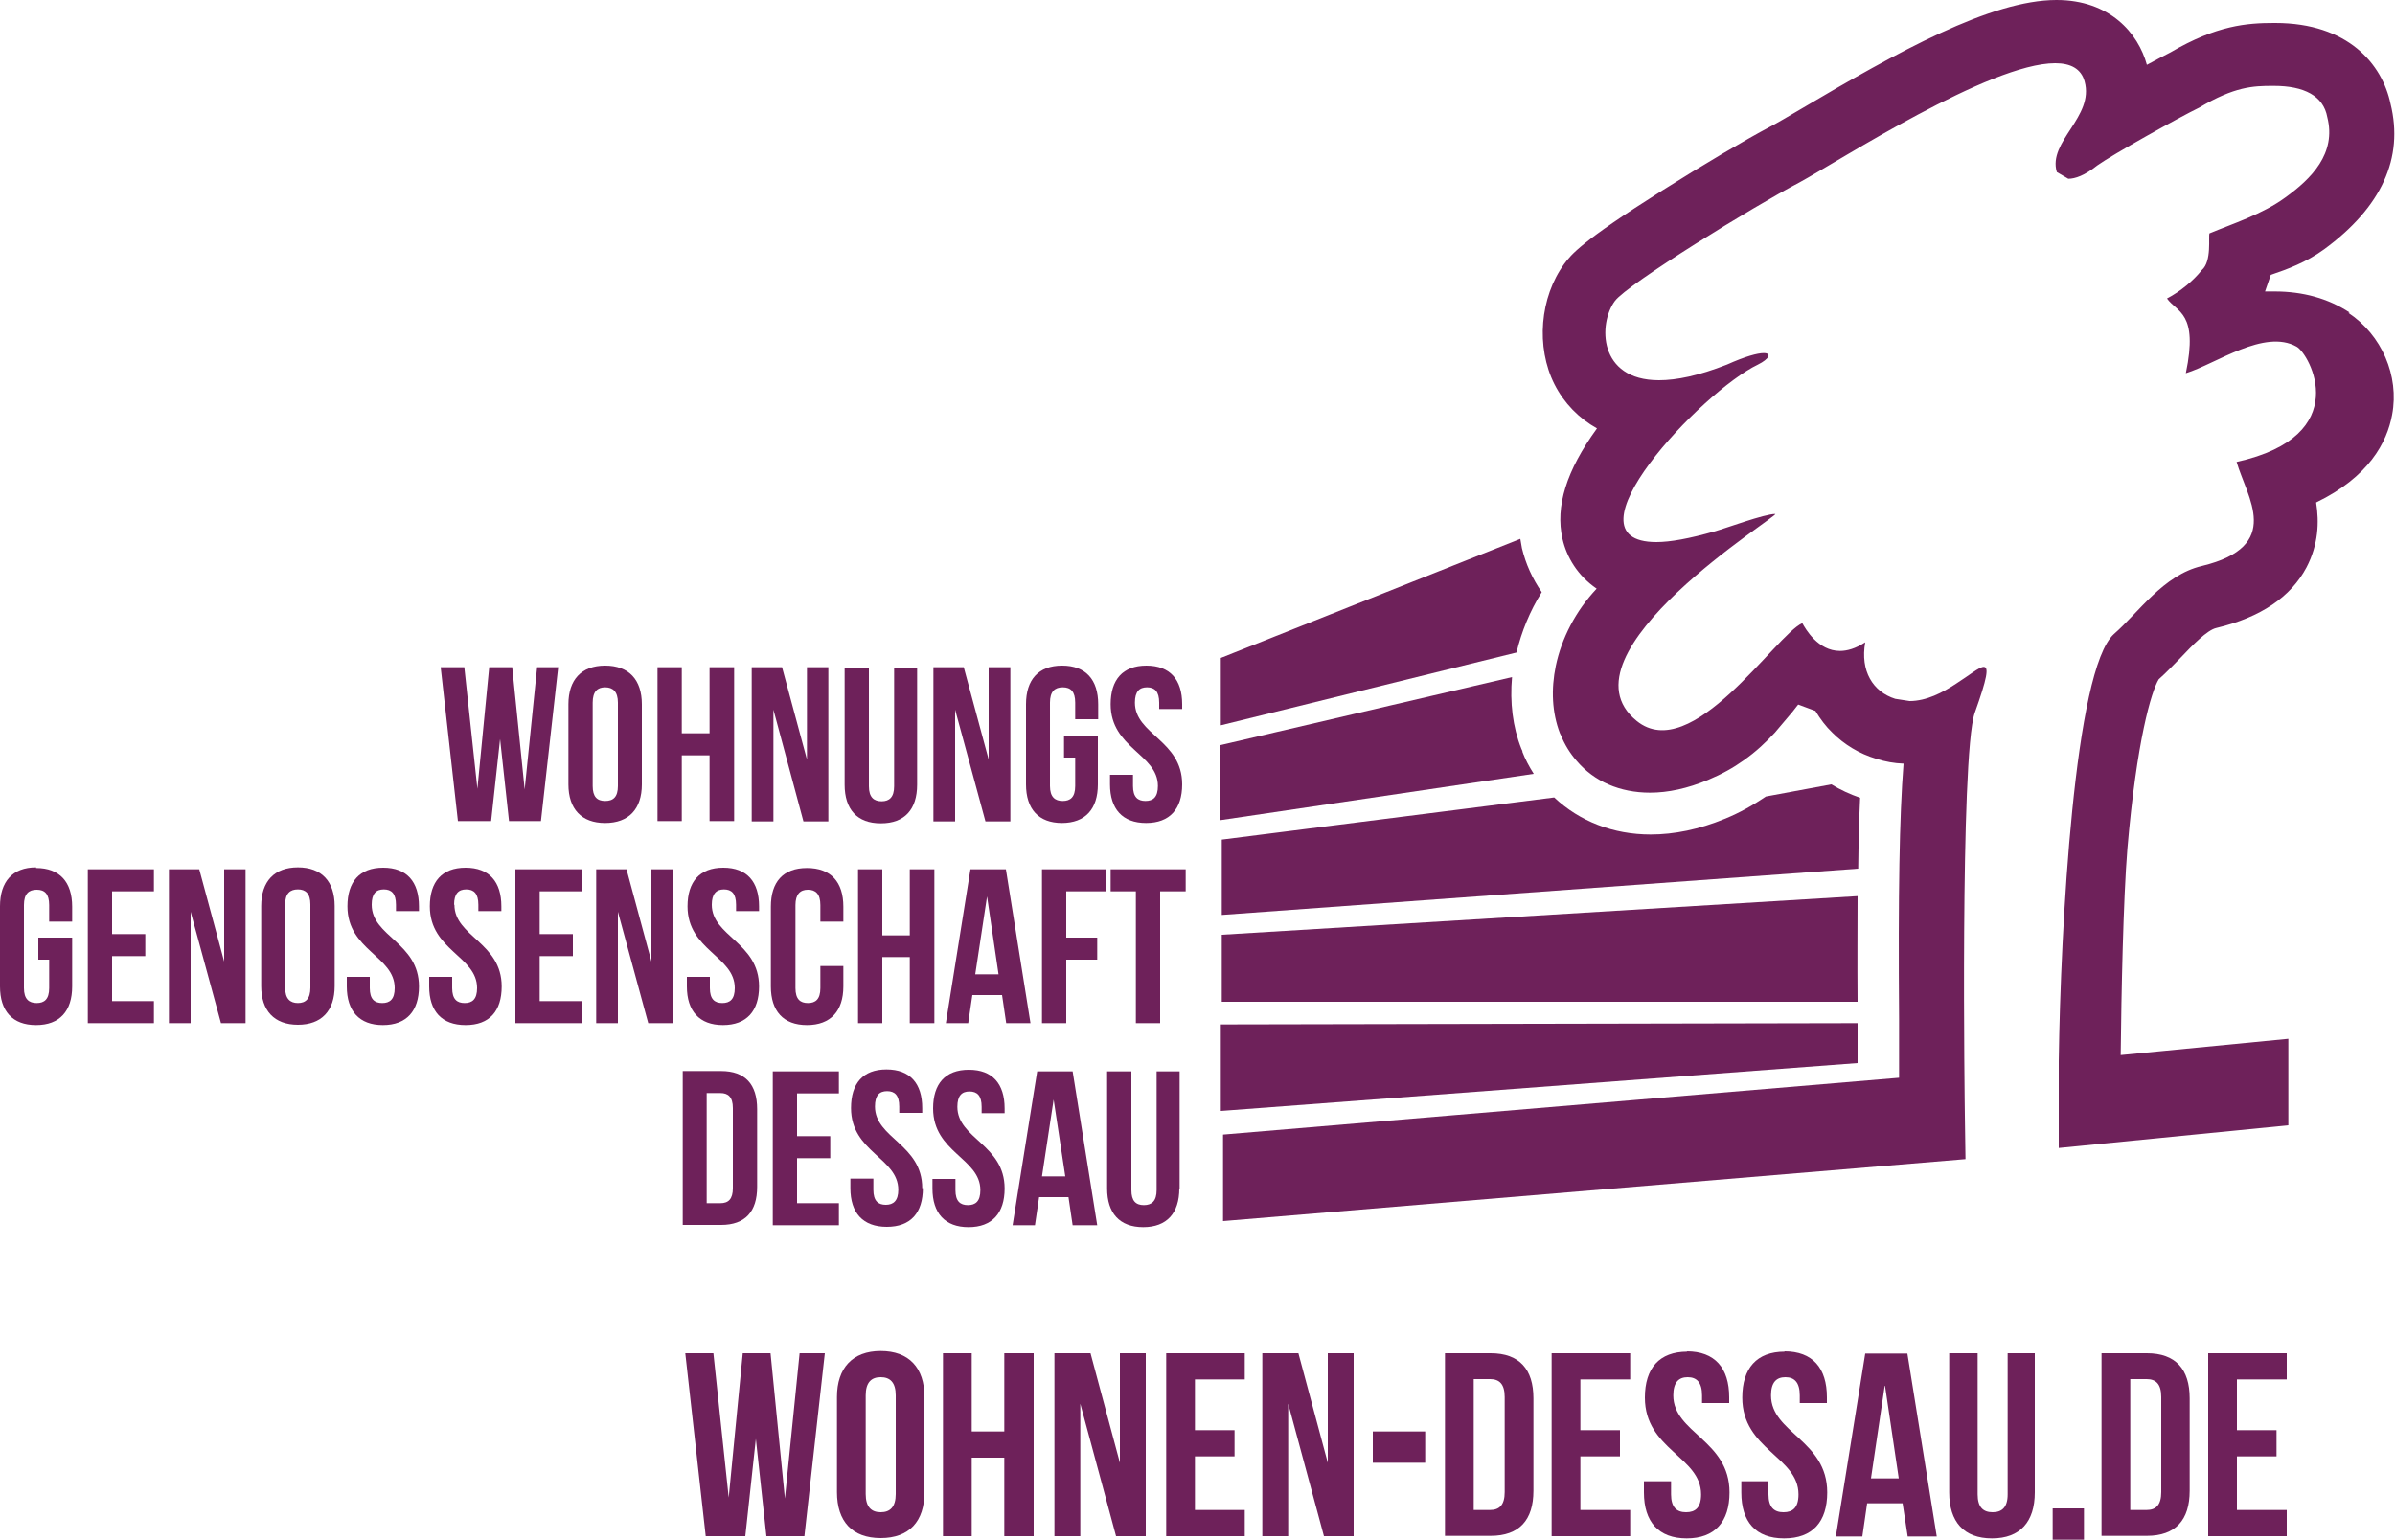 <?xml version="1.0" encoding="UTF-8"?><svg id="Ebene_1" xmlns="http://www.w3.org/2000/svg" xmlns:xlink="http://www.w3.org/1999/xlink" viewBox="0 0 75 48.23"><defs><style>.cls-1{clip-path:url(#clippath-4);}.cls-1,.cls-2,.cls-3,.cls-4,.cls-5,.cls-6,.cls-7,.cls-8,.cls-9,.cls-10,.cls-11,.cls-12,.cls-13,.cls-14,.cls-15,.cls-16{fill:none;}.cls-2{clip-path:url(#clippath-2);}.cls-3{clip-path:url(#clippath-6);}.cls-4{clip-path:url(#clippath-9);}.cls-5{clip-path:url(#clippath-12);}.cls-6{clip-path:url(#clippath-13);}.cls-17{fill:#6e215a;}.cls-7{clip-path:url(#clippath-7);}.cls-8{clip-path:url(#clippath-10);}.cls-9{clip-path:url(#clippath-5);}.cls-10{clip-path:url(#clippath-3);}.cls-11{clip-path:url(#clippath-11);}.cls-13{clip-path:url(#clippath);}.cls-14{clip-path:url(#clippath-1);}.cls-15{clip-path:url(#clippath-8);}.cls-16{clip-path:url(#clippath-14);}</style><clipPath id="clippath"><rect class="cls-12" width="75" height="48.23"/></clipPath><clipPath id="clippath-1"><rect class="cls-12" width="75" height="48.23"/></clipPath><clipPath id="clippath-2"><rect class="cls-12" width="75" height="48.23"/></clipPath><clipPath id="clippath-3"><rect class="cls-12" width="75" height="48.23"/></clipPath><clipPath id="clippath-4"><rect class="cls-12" width="75" height="48.23"/></clipPath><clipPath id="clippath-5"><rect class="cls-12" width="75" height="48.23"/></clipPath><clipPath id="clippath-6"><rect class="cls-12" width="75" height="48.23"/></clipPath><clipPath id="clippath-7"><rect class="cls-12" width="75" height="48.23"/></clipPath><clipPath id="clippath-8"><rect class="cls-12" width="75" height="48.23"/></clipPath><clipPath id="clippath-9"><rect class="cls-12" width="75" height="48.23"/></clipPath><clipPath id="clippath-10"><rect class="cls-12" width="75" height="48.23"/></clipPath><clipPath id="clippath-11"><rect class="cls-12" width="75" height="48.23"/></clipPath><clipPath id="clippath-12"><rect class="cls-12" width="75" height="48.23"/></clipPath><clipPath id="clippath-13"><rect class="cls-12" width="75" height="48.23"/></clipPath><clipPath id="clippath-14"><rect class="cls-12" width="75" height="48.23"/></clipPath></defs><g class="cls-13"><path class="cls-17" d="m73.58,9.79c-.67-.44-1.46-.66-2.35-.66h-.3s.18-.52.18-.52c.5-.17,1.11-.39,1.67-.8h0s0,0,0,0c1.8-1.32,2.5-2.86,2.08-4.56-.26-1.24-1.33-2.53-3.61-2.53h-.04c-.84,0-1.79.07-3.24.92-.18.09-.44.23-.74.39h0C66.96,1.04,66.07,0,64.4,0,62.35,0,59.43,1.62,56.37,3.43c-.39.23-.73.43-.94.54-.74.39-2.13,1.21-3.38,2-2.57,1.62-2.85,2.01-3.06,2.29-.77,1.05-.9,2.61-.31,3.78.3.59.76,1.06,1.33,1.38-.96,1.32-1.31,2.45-1.08,3.46.13.57.47,1.15,1.07,1.56-.66.7-1.1,1.56-1.28,2.42-.15.73-.12,1.46.13,2.11l.03.06c.12.3.29.57.49.8.55.65,1.36,1,2.3,1,.57,0,1.17-.13,1.82-.4.43-.18.79-.38,1.11-.61.4-.28.71-.58.98-.87l.55-.65.18-.23.54.2c.15.25.33.49.53.68.37.37.84.66,1.38.82.28.09.56.14.85.15-.13,1.69-.17,4.05-.14,8v1.01s0,.83,0,.83l-21.17,1.78v2.71l23.25-1.94-.02-1.38s-.16-11.23.31-12.6c.39-1.09.45-1.44.28-1.44-.14,0-.46.27-.87.53-.41.27-.92.54-1.45.54l-.45-.07c-.7-.22-1.1-.87-.94-1.77-.31.2-.57.27-.79.27-.69,0-1.08-.69-1.18-.87-.83.36-3.46,4.47-5.19,3.06-2.59-2.11,4.56-6.48,4.34-6.48-.34,0-1.52.44-1.91.55-.78.22-1.37.33-1.81.33-3.03,0,1.41-4.71,3.18-5.56.36-.18.44-.36.18-.36-.19,0-.57.1-1.15.36-.89.35-1.58.49-2.13.49-1.91,0-1.9-1.78-1.38-2.48.39-.53,4.39-2.99,5.77-3.71,1.27-.69,5.97-3.74,8.02-3.74.48,0,.81.17.92.57.31,1.11-1.16,1.88-.87,2.84l.36.21c.21,0,.51-.1.91-.42.46-.33,2.57-1.51,3.19-1.81,1.11-.66,1.69-.68,2.3-.68h.04c.94,0,1.55.31,1.67.98.29,1.14-.5,1.93-1.32,2.52-.71.52-1.65.82-2.37,1.12-.04.1.08.88-.24,1.15-.26.33-.67.67-1.09.89.31.44.99.43.59,2.34.94-.29,2.46-1.4,3.47-.83.41.23,1.82,2.79-1.88,3.61.32,1.11,1.48,2.64-1.09,3.26-1.2.28-1.99,1.47-2.75,2.13-1.24,1.11-1.67,9.18-1.73,13.38h0v.29c0,.49,0,.92,0,1.27v1.16l7.19-.71v-2.71l-5.25.51c.02-1.91.08-4.87.21-6.47.29-3.38.75-4.92.98-5.3.25-.22.46-.45.68-.67.37-.39.84-.88,1.13-.94,1.38-.33,2.33-.97,2.82-1.9.37-.71.4-1.41.3-2.03,1.65-.8,2.22-1.88,2.38-2.75.23-1.22-.33-2.5-1.37-3.19"/></g><polygon class="cls-17" points="58.17 32.95 58.17 32.49 58.17 32.05 38.23 32.09 38.23 34.8 58.17 33.3 58.17 32.95"/><g class="cls-14"><path class="cls-17" d="m38.26,29.28v2.1h19.91c-.01-1.27,0-2.37,0-3.31l-19.91,1.21Z"/><path class="cls-17" d="m58.25,24.99c-.32-.11-.62-.25-.9-.42l-2.05.38c-.4.27-.82.51-1.29.7-.8.33-1.58.49-2.32.49-1.17,0-2.22-.41-3.02-1.16l-10.41,1.32v2.36l19.93-1.45c.01-.85.03-1.58.06-2.22"/><path class="cls-17" d="m47.68,23.54l-.04-.09h0c-.27-.68-.36-1.45-.29-2.24l-9.13,2.13v2.35l9.81-1.45c-.14-.22-.27-.46-.36-.7"/><path class="cls-17" d="m48.28,18.55c-.29-.42-.5-.88-.62-1.38l-.05-.29-9.38,3.73v2.11l9.26-2.28c.16-.66.42-1.3.79-1.89"/></g><polygon class="cls-17" points="17.48 20.9 16.82 20.9 16.43 24.73 16.04 20.9 15.32 20.9 14.95 24.71 14.54 20.9 13.8 20.9 14.34 25.72 15.38 25.72 15.66 23.15 15.94 25.72 16.94 25.72 17.48 20.9"/><g class="cls-2"><path class="cls-17" d="m18.56,22.01c0-.35.15-.48.39-.48s.4.13.4.48v2.61c0,.35-.15.47-.4.47s-.39-.13-.39-.47v-2.61Zm.39,3.77c.74,0,1.15-.44,1.15-1.21v-2.51c0-.77-.41-1.21-1.15-1.21s-1.15.44-1.15,1.21v2.51c0,.77.41,1.21,1.15,1.21"/></g><polygon class="cls-17" points="21.35 23.66 22.22 23.66 22.22 25.72 22.99 25.72 22.99 20.9 22.22 20.9 22.22 22.97 21.35 22.97 21.35 20.9 20.59 20.9 20.59 25.72 21.35 25.72 21.35 23.66"/><polygon class="cls-17" points="24.22 22.23 25.16 25.73 25.94 25.73 25.94 20.9 25.27 20.9 25.27 23.79 24.49 20.9 23.54 20.9 23.54 25.73 24.22 25.73 24.22 22.23"/><g class="cls-10"><path class="cls-17" d="m27.59,25.79c.74,0,1.13-.44,1.13-1.21v-3.67h-.72v3.72c0,.34-.15.47-.39.47s-.4-.12-.4-.47v-3.72h-.76v3.67c0,.77.39,1.21,1.13,1.21"/></g><polygon class="cls-17" points="29.91 22.23 30.86 25.73 31.64 25.73 31.64 20.9 30.96 20.9 30.96 23.79 30.18 20.9 29.23 20.9 29.23 25.73 29.91 25.73 29.91 22.23"/><g class="cls-1"><path class="cls-17" d="m33.25,25.78c.74,0,1.13-.44,1.13-1.21v-1.53h-1.06v.69h.35v.89c0,.35-.15.47-.39.47s-.4-.12-.4-.47v-2.61c0-.35.15-.48.4-.48s.39.13.39.48v.52h.72v-.47c0-.77-.39-1.21-1.13-1.21s-1.13.44-1.13,1.21v2.51c0,.77.39,1.21,1.13,1.21"/><path class="cls-17" d="m35.89,25.78c.74,0,1.13-.44,1.13-1.21,0-1.38-1.48-1.56-1.48-2.56,0-.35.14-.48.38-.48s.38.13.38.48v.2h.72v-.15c0-.77-.38-1.21-1.12-1.21s-1.12.44-1.12,1.21c0,1.38,1.48,1.56,1.48,2.56,0,.35-.15.47-.39.47s-.39-.12-.39-.47v-.35h-.72v.3c0,.77.39,1.21,1.13,1.21"/><path class="cls-17" d="m1.13,27.17C.39,27.17,0,27.62,0,28.39v2.51c0,.77.39,1.21,1.13,1.21s1.13-.44,1.13-1.21v-1.53h-1.06v.69h.34v.89c0,.35-.15.47-.39.47s-.4-.12-.4-.47v-2.6c0-.35.15-.48.4-.48s.39.13.39.48v.52h.72v-.47c0-.77-.39-1.21-1.13-1.21"/></g><polygon class="cls-17" points="2.75 32.05 4.82 32.05 4.82 31.36 3.51 31.36 3.51 29.95 4.55 29.95 4.55 29.26 3.51 29.26 3.51 27.92 4.82 27.92 4.82 27.23 2.75 27.23 2.75 32.05"/><polygon class="cls-17" points="7.02 30.12 6.24 27.23 5.29 27.23 5.29 32.05 5.97 32.05 5.97 28.56 6.92 32.05 7.69 32.05 7.69 27.23 7.02 27.23 7.02 30.12"/><g class="cls-9"><path class="cls-17" d="m9.72,30.94c0,.35-.15.48-.39.48s-.4-.13-.4-.48v-2.61c0-.35.16-.47.4-.47s.39.13.39.47v2.61Zm-.39-3.77c-.74,0-1.15.44-1.15,1.21v2.51c0,.77.41,1.21,1.15,1.21s1.15-.44,1.15-1.21v-2.51c0-.77-.41-1.21-1.15-1.21"/><path class="cls-17" d="m11.64,28.34c0-.35.14-.48.38-.48s.38.13.38.48v.2h.72v-.15c0-.77-.38-1.21-1.12-1.21s-1.12.44-1.12,1.21c0,1.38,1.48,1.56,1.48,2.56,0,.35-.15.47-.39.47s-.39-.12-.39-.47v-.35h-.72v.3c0,.77.39,1.21,1.13,1.21s1.13-.44,1.13-1.21c0-1.38-1.48-1.56-1.48-2.56"/><path class="cls-17" d="m14.22,28.34c0-.35.14-.48.38-.48s.38.13.38.48v.2h.72v-.15c0-.77-.38-1.21-1.12-1.21s-1.12.44-1.12,1.21c0,1.38,1.48,1.56,1.48,2.56,0,.35-.15.47-.39.47s-.39-.12-.39-.47v-.35h-.72v.3c0,.77.39,1.21,1.14,1.21s1.13-.44,1.13-1.21c0-1.38-1.48-1.56-1.48-2.56"/></g><polygon class="cls-17" points="16.14 32.05 18.21 32.05 18.21 31.36 16.9 31.36 16.9 29.95 17.94 29.95 17.94 29.26 16.9 29.26 16.9 27.92 18.21 27.92 18.21 27.23 16.14 27.23 16.14 32.05"/><polygon class="cls-17" points="20.4 30.12 19.62 27.23 18.67 27.23 18.67 32.05 19.35 32.05 19.35 28.56 20.3 32.05 21.08 32.05 21.08 27.23 20.4 27.23 20.4 30.12"/><g class="cls-3"><path class="cls-17" d="m21.53,28.39c0,1.38,1.48,1.56,1.48,2.56,0,.35-.15.47-.39.47s-.39-.12-.39-.47v-.35h-.72v.3c0,.77.39,1.21,1.13,1.21s1.13-.44,1.13-1.21c0-1.38-1.48-1.57-1.48-2.56,0-.34.14-.48.38-.48s.38.13.38.48v.2h.72v-.15c0-.77-.38-1.21-1.12-1.21s-1.12.44-1.12,1.21"/><path class="cls-17" d="m24.14,28.39v2.51c0,.77.39,1.21,1.13,1.21s1.14-.44,1.14-1.21v-.64h-.72v.69c0,.35-.15.47-.39.47s-.39-.12-.39-.47v-2.6c0-.34.15-.48.39-.48s.39.13.39.48v.52h.72v-.47c0-.77-.39-1.21-1.14-1.21s-1.13.44-1.13,1.21"/></g><polygon class="cls-17" points="29.26 32.05 29.26 27.23 28.49 27.23 28.49 29.3 27.63 29.3 27.63 27.23 26.87 27.23 26.87 32.05 27.63 32.05 27.63 29.98 28.49 29.98 28.49 32.05 29.26 32.05"/><path class="cls-17" d="m30.54,30.52l.37-2.44.36,2.44h-.73Zm1.73,1.53l-.77-4.82h-1.11l-.77,4.82h.7l.13-.88h.93l.13.88h.77Z"/><polygon class="cls-17" points="34.63 27.92 34.63 27.23 32.63 27.23 32.63 32.05 33.39 32.05 33.39 30.06 34.36 30.06 34.36 29.37 33.39 29.37 33.39 27.92 34.63 27.92"/><polygon class="cls-17" points="36.33 32.05 36.33 27.92 37.13 27.92 37.13 27.23 34.78 27.23 34.78 27.92 35.57 27.92 35.57 32.05 36.33 32.05"/><g class="cls-7"><path class="cls-17" d="m22.95,37.22c0,.34-.14.47-.39.47h-.43v-3.45h.43c.24,0,.39.12.39.47v2.51Zm-.37-3.67h-1.2v4.82h1.2c.76,0,1.13-.42,1.13-1.19v-2.44c0-.77-.37-1.19-1.13-1.19"/></g><polygon class="cls-17" points="26.27 34.25 26.27 33.56 24.2 33.56 24.2 38.38 26.27 38.38 26.27 37.69 24.96 37.69 24.96 36.28 26 36.28 26 35.59 24.96 35.59 24.96 34.25 26.27 34.25"/><g class="cls-15"><path class="cls-17" d="m28.88,37.22c0-1.38-1.48-1.56-1.48-2.56,0-.35.14-.48.38-.48s.38.13.38.48v.2h.72v-.15c0-.77-.38-1.21-1.12-1.21s-1.11.44-1.11,1.21c0,1.38,1.48,1.56,1.48,2.56,0,.34-.15.47-.39.47s-.39-.12-.39-.47v-.35h-.72v.3c0,.77.39,1.21,1.14,1.21s1.13-.44,1.13-1.21"/><path class="cls-17" d="m30.33,38.44c.74,0,1.13-.44,1.13-1.21,0-1.38-1.48-1.56-1.48-2.56,0-.35.14-.48.38-.48s.38.13.38.48v.2h.72v-.15c0-.77-.38-1.21-1.12-1.21s-1.12.44-1.12,1.21c0,1.38,1.48,1.56,1.48,2.56,0,.35-.15.47-.39.47s-.39-.12-.39-.47v-.35h-.72v.3c0,.77.39,1.21,1.13,1.21"/></g><path class="cls-17" d="m32.99,34.41l.37,2.44h-.73l.37-2.44Zm.47,3.09l.13.88h.77l-.77-4.82h-1.11l-.77,4.82h.7l.13-.88h.93Z"/><g class="cls-4"><path class="cls-17" d="m36.94,37.23v-3.67h-.72v3.72c0,.34-.15.47-.4.47s-.39-.13-.39-.47v-3.72h-.76v3.67c0,.77.39,1.21,1.13,1.21s1.13-.44,1.13-1.21"/></g><polygon class="cls-17" points="25.04 42.39 24.58 46.94 24.13 42.39 23.26 42.39 22.82 46.91 22.34 42.39 21.46 42.39 22.1 48.12 23.34 48.12 23.67 45.07 24 48.12 25.19 48.12 25.83 42.39 25.04 42.39"/><g class="cls-8"><path class="cls-17" d="m27.11,46.8c0,.41.18.57.47.57s.47-.16.47-.57v-3.09c0-.41-.18-.57-.47-.57s-.47.16-.47.57v3.09Zm-.9-3.04c0-.91.49-1.44,1.37-1.44s1.37.52,1.37,1.44v2.98c0,.92-.48,1.44-1.37,1.44s-1.37-.52-1.37-1.44v-2.98Z"/></g><polygon class="cls-17" points="31.45 42.39 31.45 44.84 30.43 44.84 30.43 42.39 29.53 42.39 29.53 48.12 30.43 48.12 30.43 45.66 31.45 45.66 31.45 48.12 32.37 48.12 32.37 42.39 31.45 42.39"/><polygon class="cls-17" points="35.07 42.39 35.07 45.82 34.15 42.39 33.02 42.39 33.02 48.12 33.83 48.12 33.83 43.97 34.95 48.12 35.88 48.12 35.88 42.39 35.07 42.39"/><polygon class="cls-17" points="36.52 42.39 36.52 48.12 38.98 48.12 38.98 47.3 37.42 47.3 37.42 45.62 38.66 45.62 38.66 44.8 37.42 44.8 37.42 43.21 38.98 43.21 38.98 42.39 36.52 42.39"/><polygon class="cls-17" points="41.58 42.39 41.58 45.82 40.66 42.39 39.53 42.39 39.53 48.12 40.34 48.12 40.34 43.97 41.46 48.12 42.39 48.12 42.39 42.39 41.58 42.39"/><rect class="cls-17" x="42.99" y="44.84" width="1.64" height=".98"/><g class="cls-11"><path class="cls-17" d="m46.15,43.21v4.09h.51c.29,0,.46-.15.46-.56v-2.98c0-.41-.17-.56-.46-.56h-.51Zm-.9-.82h1.43c.9,0,1.34.5,1.34,1.41v2.9c0,.91-.44,1.41-1.34,1.41h-1.43v-5.72Z"/></g><polygon class="cls-17" points="48.59 42.39 48.59 48.12 51.05 48.12 51.05 47.3 49.49 47.3 49.49 45.62 50.73 45.62 50.73 44.8 49.49 44.8 49.49 43.21 51.05 43.21 51.05 42.39 48.59 42.39"/><g class="cls-5"><path class="cls-17" d="m52.82,42.33c.88,0,1.33.52,1.33,1.44v.18h-.85v-.24c0-.41-.17-.57-.45-.57s-.45.16-.45.57c0,1.18,1.76,1.4,1.76,3.04,0,.92-.46,1.44-1.34,1.44s-1.34-.52-1.34-1.44v-.35h.85v.41c0,.41.18.56.47.56s.47-.14.47-.56c0-1.18-1.76-1.4-1.76-3.03,0-.92.45-1.44,1.33-1.44"/><path class="cls-17" d="m55.88,42.33c.88,0,1.33.52,1.33,1.44v.18h-.85v-.24c0-.41-.17-.57-.45-.57s-.45.16-.45.57c0,1.18,1.76,1.4,1.76,3.04,0,.92-.46,1.44-1.35,1.44s-1.34-.52-1.34-1.44v-.35h.85v.41c0,.41.18.56.47.56s.47-.14.47-.56c0-1.18-1.76-1.4-1.76-3.03,0-.92.45-1.44,1.33-1.44"/></g><path class="cls-17" d="m59.03,43.41l.43,2.9h-.87l.43-2.9Zm-.62-1.01l-.92,5.73h.83l.15-1.04h1.11l.16,1.04h.91l-.92-5.73h-1.32Z"/><g class="cls-6"><path class="cls-17" d="m61.93,42.39v4.42c0,.41.18.56.47.56s.47-.15.47-.56v-4.42h.85v4.36c0,.92-.46,1.44-1.34,1.44s-1.34-.52-1.34-1.44v-4.36h.9Z"/></g><rect class="cls-17" x="64.28" y="47.25" width=".98" height=".98"/><g class="cls-16"><path class="cls-17" d="m66.71,43.21v4.09h.51c.29,0,.46-.15.46-.56v-2.98c0-.41-.17-.56-.46-.56h-.51Zm-.9-.82h1.42c.9,0,1.34.5,1.34,1.41v2.9c0,.91-.44,1.41-1.34,1.41h-1.42v-5.72Z"/></g><polygon class="cls-17" points="69.15 42.39 69.15 48.12 71.61 48.12 71.61 47.3 70.05 47.3 70.05 45.62 71.29 45.62 71.29 44.8 70.05 44.8 70.05 43.21 71.61 43.21 71.61 42.39 69.15 42.39"/></svg>